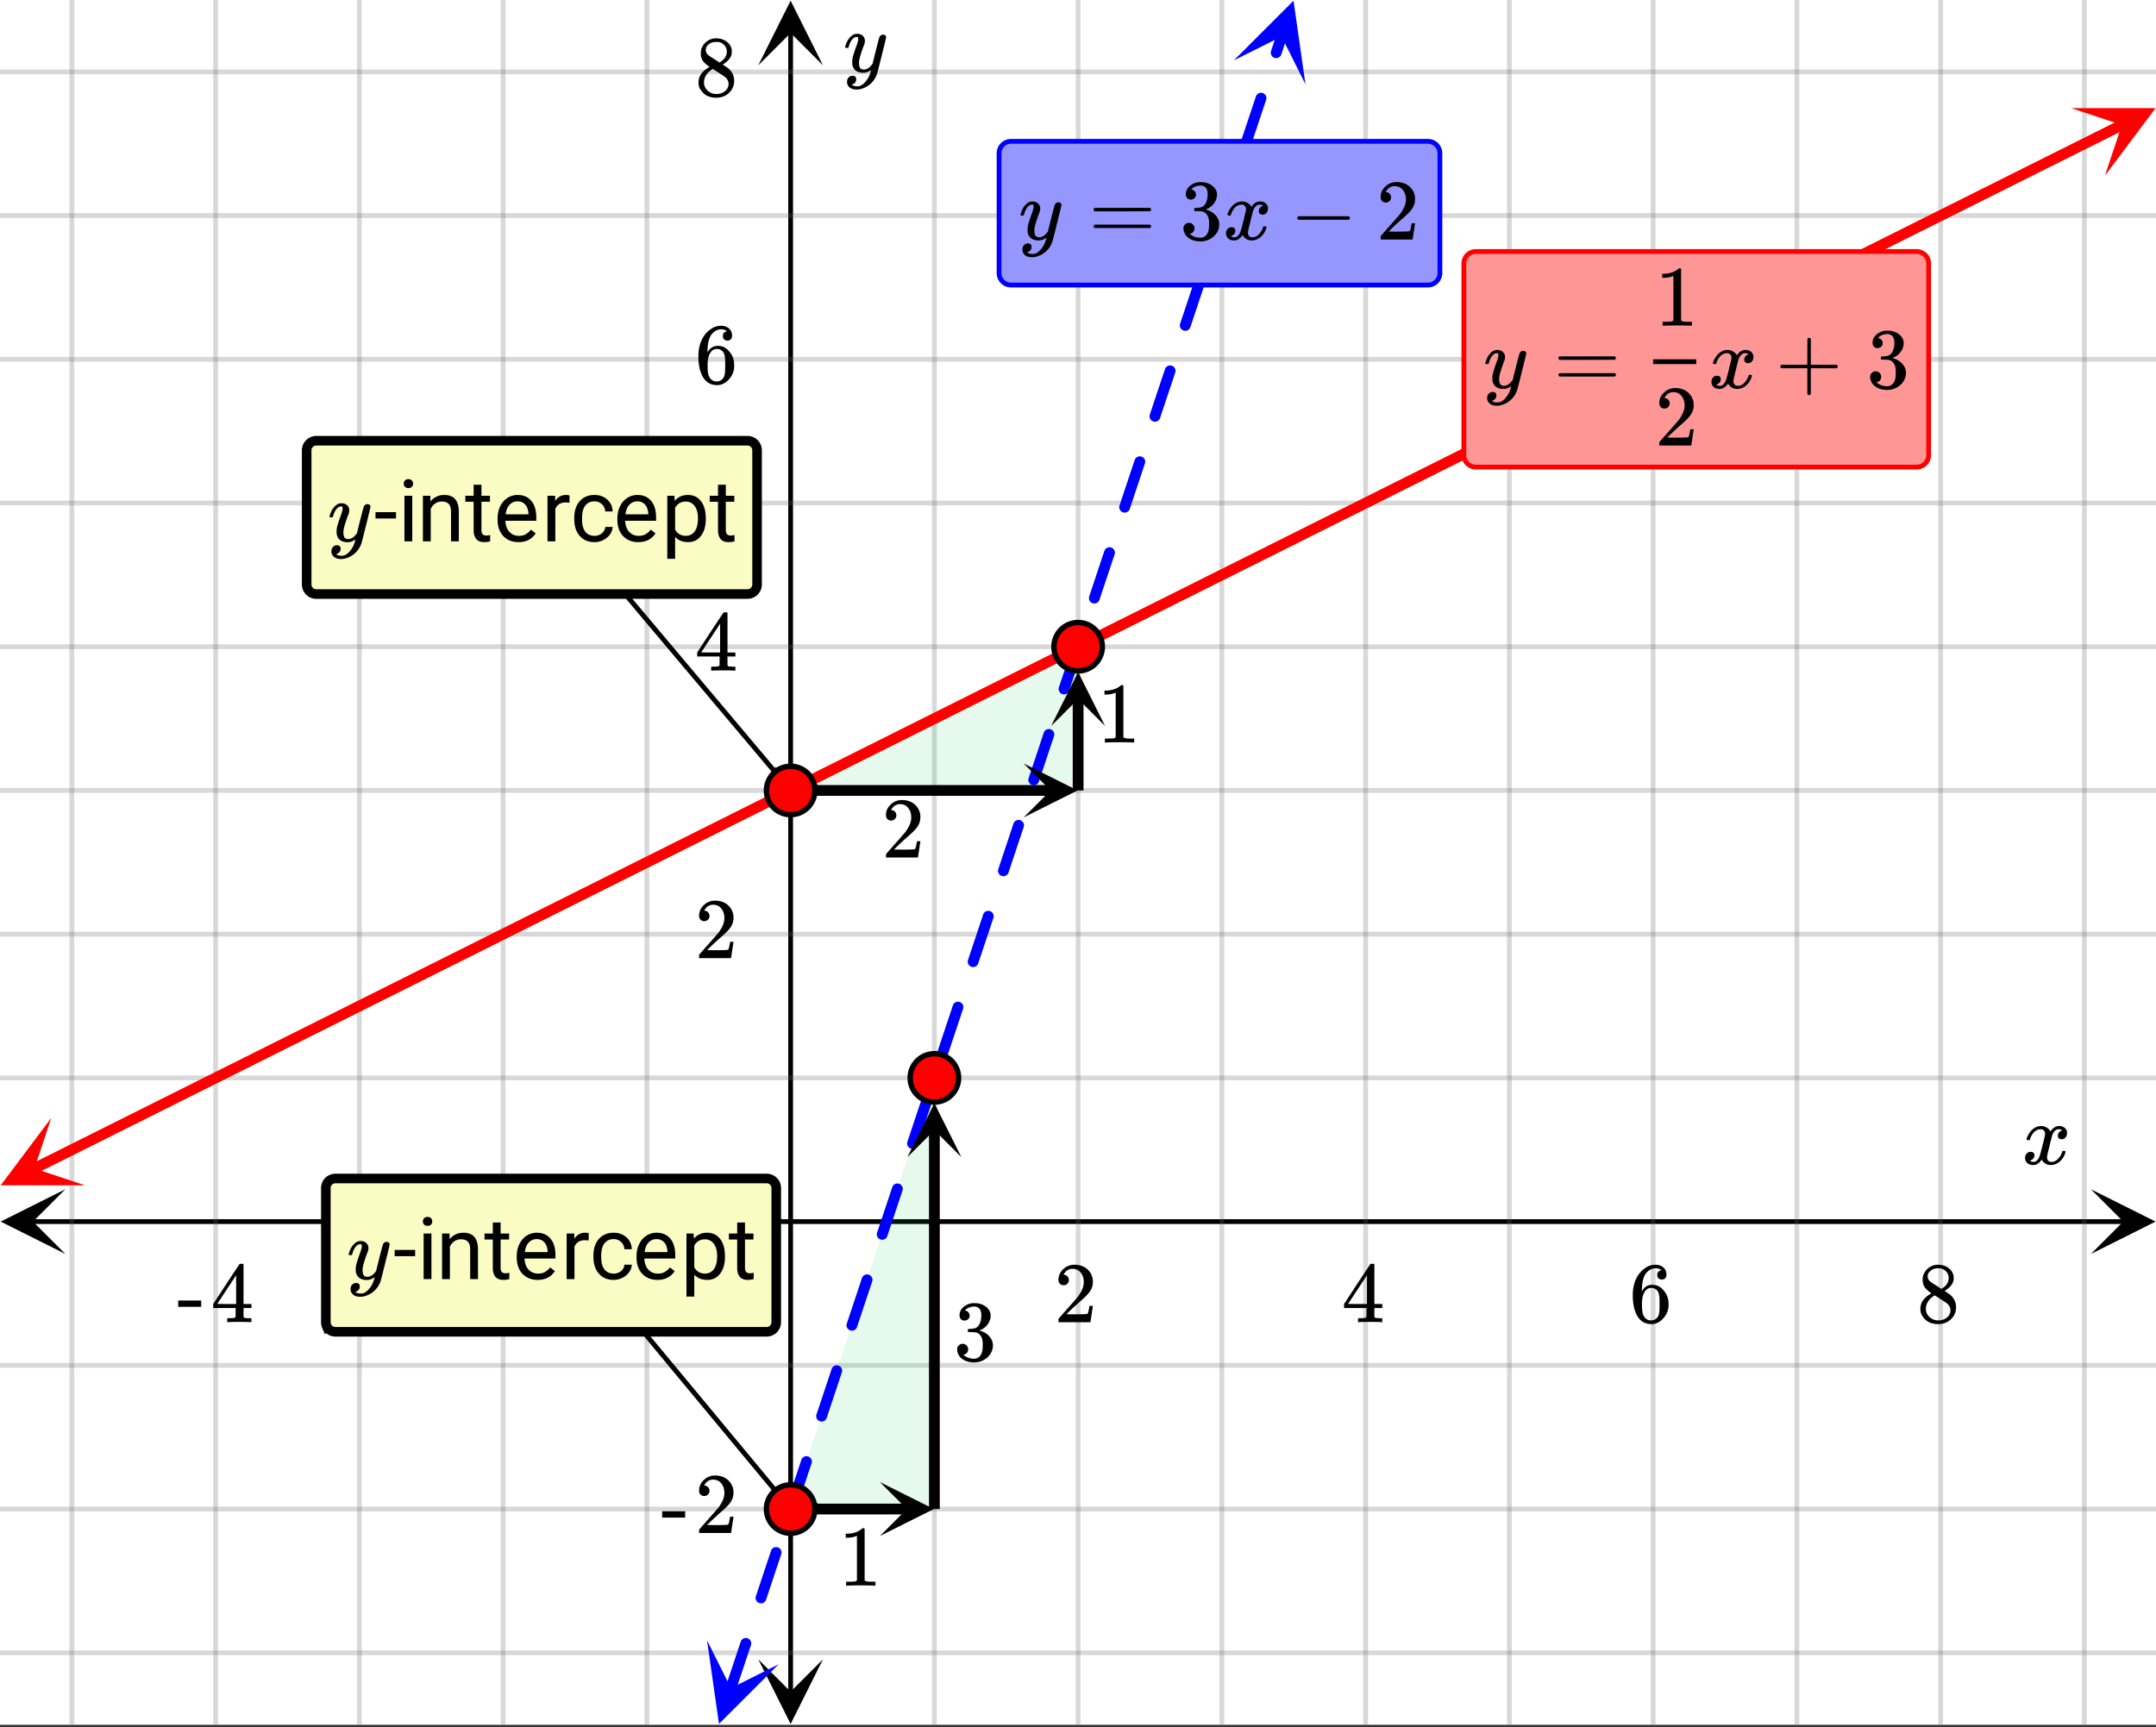 <svg xmlns="http://www.w3.org/2000/svg" xmlns:xlink="http://www.w3.org/1999/xlink" width="449.28" height="360" viewBox="0 0 336.96 270"><rect x="0" y="0" width="336.96" height="270" fill="#333333" stroke="none"/><defs><symbol overflow="visible" id="t"><path d="M.781-3.75C.727-3.8.703-3.848.703-3.89c.031-.25.172-.563.422-.938.414-.633.941-1.004 1.578-1.11.133-.007.235-.015.297-.015.313 0 .598.086.86.25.269.156.46.355.578.594.113-.157.187-.25.218-.282.332-.375.711-.562 1.14-.562.364 0 .661.105.891.312.227.211.344.465.344.766 0 .281-.078.516-.234.703a.776.776 0 0 1-.625.281.64.64 0 0 1-.422-.14.521.521 0 0 1-.156-.39c0-.415.222-.696.672-.845a.58.58 0 0 0-.141-.093.705.705 0 0 0-.39-.094.91.91 0 0 0-.266.031c-.336.149-.586.445-.75.89-.032.075-.164.579-.39 1.516-.231.93-.356 1.45-.376 1.563a1.827 1.827 0 0 0-.047.406c0 .211.063.383.188.516.125.125.289.187.5.187.383 0 .726-.16 1.031-.484.3-.32.508-.676.625-1.063.02-.082.04-.129.063-.14.03-.02.109-.031.234-.031.164 0 .25.039.25.109 0 .012-.012.058-.031.14-.149.563-.461 1.055-.938 1.47-.43.323-.875.484-1.344.484-.625 0-1.101-.282-1.421-.844-.262.406-.594.68-1 .812-.086.02-.2.032-.344.032-.524 0-.89-.188-1.11-.563a.953.953 0 0 1-.14-.531c0-.27.078-.5.234-.688a.798.798 0 0 1 .625-.28c.395 0 .594.187.594.562 0 .336-.164.574-.484.718a.359.359 0 0 1-.063.047l-.078.031c-.012.012-.024.016-.031.016h-.032c0 .031.063.074.188.125a.817.817 0 0 0 .36.078c.32 0 .597-.203.827-.61.102-.163.282-.75.532-1.75.05-.206.109-.437.171-.687.063-.257.11-.457.141-.593.031-.133.05-.211.063-.235a2.86 2.86 0 0 0 .078-.531.678.678 0 0 0-.188-.5.613.613 0 0 0-.484-.203c-.406 0-.762.156-1.063.469a2.562 2.562 0 0 0-.609 1.078c-.012.074-.031.12-.063.14a.752.752 0 0 1-.218.016zm0 0"/></symbol><symbol overflow="visible" id="z"><path d="M6.234-5.813c.125 0 .227.04.313.11.094.062.14.152.14.266 0 .117-.226 1.058-.671 2.828C5.578-.836 5.328.133 5.266.312a3.459 3.459 0 0 1-.688 1.22 3.641 3.641 0 0 1-1.11.874c-.491.239-.945.36-1.359.36-.687 0-1.152-.22-1.39-.657-.094-.125-.14-.304-.14-.53 0-.306.085-.544.265-.72.187-.168.379-.25.578-.25.394 0 .594.188.594.563 0 .332-.157.578-.47.734a.298.298 0 0 1-.062.032.295.295 0 0 0-.078.03c-.011.009-.023.016-.031.016L1.328 2c.031.05.129.11.297.172.133.05.273.078.422.078h.11c.155 0 .273-.012.359-.031.332-.094.648-.324.953-.688A3.69 3.69 0 0 0 4.188.25c.093-.3.14-.477.14-.531 0-.008-.012-.004-.031.015a.358.358 0 0 1-.078.047c-.336.239-.703.36-1.11.36-.46 0-.84-.106-1.14-.313-.293-.219-.48-.531-.563-.937a2.932 2.932 0 0 1-.015-.407c0-.218.007-.382.03-.5.063-.394.266-1.054.61-1.984.196-.531.297-.898.297-1.11a.838.838 0 0 0-.031-.265c-.024-.05-.074-.078-.156-.078h-.063c-.21 0-.406.094-.594.281-.293.293-.511.727-.656 1.297 0 .012-.008.027-.015.047a.188.188 0 0 1-.032.047l-.015.015c-.012.012-.028.016-.047.016h-.36C.305-3.8.281-3.836.281-3.86a.97.97 0 0 1 .047-.203c.188-.625.469-1.113.844-1.468.3-.282.617-.422.953-.422.383 0 .688.105.906.312.227.2.344.485.344.86-.023.168-.04.261-.047.281 0 .055-.07.246-.203.578-.367 1-.586 1.735-.656 2.203a1.857 1.857 0 0 0-.016.297c0 .344.05.61.156.797.114.18.313.266.594.266.207 0 .406-.051.594-.157a1.84 1.84 0 0 0 .422-.328c.093-.101.21-.242.36-.422a32.833 32.833 0 0 1 .25-1.063c.093-.35.175-.687.25-1 .343-1.35.534-2.062.577-2.124a.592.592 0 0 1 .578-.36zm0 0"/></symbol><symbol overflow="visible" id="u"><path d="M1.484-5.781c-.25 0-.449-.078-.593-.235a.872.872 0 0 1-.22-.609c0-.645.243-1.195.735-1.656a2.46 2.46 0 0 1 1.766-.703c.77 0 1.41.21 1.922.625.508.418.82.964.937 1.64.008.168.016.32.016.453 0 .524-.156 1.012-.469 1.47-.25.374-.758.89-1.516 1.546-.324.281-.777.695-1.359 1.234l-.781.766 1.016.016c1.414 0 2.164-.024 2.25-.079.039-.007.085-.101.14-.28.031-.095.094-.4.188-.923v-.03h.53v.03l-.374 2.47V0h-5v-.25c0-.188.008-.29.031-.313.008-.007.383-.437 1.125-1.28.977-1.095 1.61-1.813 1.89-2.157.602-.82.907-1.57.907-2.25 0-.594-.156-1.086-.469-1.484-.312-.407-.746-.61-1.297-.61-.523 0-.945.235-1.265.703-.024.032-.047.079-.078.141a.274.274 0 0 0-.047.078c0 .012.02.016.062.016a.68.68 0 0 1 .547.25.801.801 0 0 1 .219.562c0 .23-.078.422-.235.578a.76.76 0 0 1-.578.235zm0 0"/></symbol><symbol overflow="visible" id="v"><path d="M6.234 0c-.125-.031-.71-.047-1.75-.047-1.074 0-1.671.016-1.796.047h-.126v-.625h.422c.383-.008.618-.031.704-.063a.286.286 0 0 0 .171-.14c.008-.008.016-.25.016-.719v-.672h-3.5v-.625l2.031-3.11A431.58 431.58 0 0 1 4.5-9.108c.02-.008.113-.016.281-.016h.25l.078.078v6.203h1.235v.625H5.109V-.89a.25.25 0 0 0 .079.157c.07.062.328.101.765.109h.39V0zm-2.28-2.844v-4.5L1-2.859l1.469.015zm0 0"/></symbol><symbol overflow="visible" id="w"><path d="M5.031-8.11c-.199-.195-.48-.304-.843-.328-.625 0-1.153.274-1.579.813-.418.586-.625 1.492-.625 2.719L2-4.86l.11-.172c.363-.54.859-.813 1.484-.813.414 0 .781.09 1.094.266a2.6 2.6 0 0 1 .64.547c.219.242.395.492.531.75.196.449.297.933.297 1.453v.234c0 .211-.027.403-.078.578-.105.532-.383 1.032-.828 1.5-.387.407-.82.66-1.297.766a2.688 2.688 0 0 1-.547.047c-.168 0-.32-.016-.453-.047-.668-.125-1.2-.484-1.594-1.078C.83-1.66.563-2.79.563-4.218c0-.97.171-1.817.515-2.548.344-.726.82-1.296 1.438-1.703a2.62 2.62 0 0 1 1.562-.515c.531 0 .953.14 1.266.421.32.282.484.665.484 1.141 0 .23-.07.414-.203.547-.125.137-.297.203-.516.203-.218 0-.398-.062-.53-.187-.126-.125-.188-.301-.188-.532 0-.406.21-.644.64-.718zm-.593 3.235a1.18 1.18 0 0 0-.97-.484c-.335 0-.605.105-.812.312C2.22-4.597 2-3.883 2-2.907c0 .794.05 1.345.156 1.657.094.273.242.5.453.688.22.187.477.28.782.28.457 0 .804-.171 1.046-.515.133-.187.22-.41.25-.672.04-.258.063-.64.063-1.14v-.422c0-.508-.023-.895-.063-1.156a1.566 1.566 0 0 0-.25-.688zm0 0"/></symbol><symbol overflow="visible" id="x"><path d="M2.313-4.516c-.438-.289-.778-.593-1.016-.906-.242-.312-.36-.723-.36-1.234 0-.383.07-.707.22-.969.195-.406.488-.734.874-.984.383-.25.82-.375 1.313-.375.613 0 1.144.164 1.594.484.445.324.722.734.828 1.234.007.055.015.164.015.329 0 .199-.008.328-.015.39-.137.594-.547 1.11-1.235 1.547l-.156.11c.5.343.758.523.781.53.664.544 1 1.215 1 2.016 0 .73-.265 1.356-.797 1.875-.53.508-1.199.766-2 .766C2.254.297 1.441-.11.922-.922c-.23-.32-.344-.71-.344-1.172 0-.976.578-1.785 1.735-2.422zM5-6.922c0-.383-.125-.71-.375-.984a1.69 1.69 0 0 0-.922-.516h-.437c-.48 0-.883.164-1.204.485-.23.21-.343.453-.343.734 0 .387.164.695.5.922.039.043.328.23.86.562l.78.516c.008-.008.067-.047.172-.11a2.95 2.95 0 0 0 .25-.187C4.758-5.883 5-6.36 5-6.922zM1.437-2.109c0 .523.192.96.579 1.312a2.01 2.01 0 0 0 1.359.516c.363 0 .695-.07 1-.219.3-.156.531-.36.688-.61.144-.226.218-.472.218-.734 0-.383-.156-.726-.468-1.031-.075-.07-.45-.328-1.125-.766l-.407-.265C3.133-4 3.02-4.07 2.937-4.125l-.109-.063-.156.079c-.563.367-.938.812-1.125 1.343-.074.243-.11.461-.11.657zm0 0"/></symbol><symbol overflow="visible" id="y"><path d="M.14-2.406v-.985h3.594v.985zm0 0"/></symbol><symbol overflow="visible" id="A"><path d="M5.61 0c-.157-.031-.872-.047-2.141-.047C2.207-.047 1.5-.03 1.344 0h-.157v-.625h.344c.52 0 .86-.008 1.016-.031.07-.008.18-.067.328-.172v-6.969c-.023 0-.059.016-.11.047a4.134 4.134 0 0 1-1.39.25h-.25v-.625h.25c.758-.02 1.39-.188 1.89-.5a2.46 2.46 0 0 0 .422-.313c.008-.03.063-.046.157-.046a.36.36 0 0 1 .234.078v8.078c.133.137.43.203.89.203h.798V0zm0 0"/></symbol><symbol overflow="visible" id="B"><path d="M1.719-6.25c-.25 0-.446-.07-.578-.219a.863.863 0 0 1-.204-.593c0-.508.196-.938.594-1.282a2.566 2.566 0 0 1 1.407-.625h.203c.312 0 .507.008.593.016.301.043.602.137.907.281.593.305.968.727 1.125 1.266.02.093.03.218.03.375 0 .523-.167.996-.5 1.422-.323.418-.73.714-1.218.89-.055.024-.055.04 0 .047.008 0 .05.012.125.031.55.157 1.016.446 1.39.86.376.418.563.89.563 1.422 0 .367-.086.718-.25 1.062-.218.461-.574.84-1.062 1.14-.492.302-1.04.454-1.64.454-.595 0-1.122-.125-1.579-.375-.46-.25-.766-.586-.922-1.016a1.45 1.45 0 0 1-.14-.656c0-.25.082-.453.25-.61a.831.831 0 0 1 .609-.25c.25 0 .453.087.61.25.163.169.25.372.25.61 0 .21-.063.39-.188.547a.768.768 0 0 1-.469.281l-.094.031c.489.407 1.047.61 1.672.61.5 0 .875-.239 1.125-.719.156-.29.234-.742.234-1.36v-.265c0-.852-.292-1.426-.875-1.719-.124-.05-.398-.082-.812-.093l-.563-.016-.046-.031c-.024-.02-.032-.086-.032-.204 0-.113.008-.18.032-.203.03-.03.054-.046.078-.046.25 0 .508-.02.781-.063.395-.05.695-.27.906-.656.207-.395.313-.867.313-1.422 0-.582-.157-.973-.469-1.172a1.131 1.131 0 0 0-.64-.188c-.45 0-.844.122-1.188.36l-.125.094a.671.671 0 0 0-.094.109l-.047.047a.88.88 0 0 0 .094.031c.176.024.328.11.453.266.125.148.188.32.188.515a.715.715 0 0 1-.235.547.76.76 0 0 1-.562.219zm0 0"/></symbol><symbol overflow="visible" id="K"><path d="M.75-4.672c0-.125.063-.219.188-.281H9.53c.133.062.203.156.203.281 0 .094-.062.18-.187.25l-4.281.016H.969C.82-4.457.75-4.546.75-4.672zm0 2.61c0-.133.07-.223.219-.266h8.578a.249.249 0 0 0 .062.047l.063.047c.02.011.035.039.047.078.008.031.015.062.015.094 0 .117-.07.203-.203.265H.937C.813-1.859.75-1.945.75-2.063zm0 0"/></symbol><symbol overflow="visible" id="L"><path d="M1.328-3.094c-.137-.07-.203-.164-.203-.281 0-.113.066-.203.203-.266h7.828c.133.075.203.168.203.282 0 .105-.07.195-.203.265zm0 0"/></symbol><symbol overflow="visible" id="M"><path d="M.938-3.094C.813-3.164.75-3.258.75-3.375c0-.113.063-.203.188-.266h4.03v-2.015l.016-2.032c.094-.113.18-.171.266-.171.113 0 .203.07.266.203v4.015H9.53c.133.075.203.168.203.282 0 .105-.07.195-.203.265H5.516V.922c-.063.125-.157.187-.282.187-.117 0-.203-.062-.265-.187v-4.016zm0 0"/></symbol><symbol overflow="visible" id="C"><path d="M3.453-3.578H.25v-.985h3.203zm0 0"/></symbol><symbol overflow="visible" id="D"><path d="M2.25 0H1.031v-7.125H2.25zM.922-9.016c0-.195.062-.363.187-.5.125-.132.301-.203.532-.203.238 0 .421.07.546.203a.716.716 0 0 1 .188.5c0 .2-.063.368-.188.5-.124.125-.308.188-.546.188-.23 0-.407-.063-.532-.188a.703.703 0 0 1-.187-.5zm0 0"/></symbol><symbol overflow="visible" id="E"><path d="M2.078-7.125l.031.89C2.66-6.91 3.375-7.25 4.25-7.25c1.5 0 2.258.852 2.281 2.547V0H5.313v-4.719c-.012-.508-.133-.883-.36-1.125-.23-.25-.59-.375-1.078-.375a1.8 1.8 0 0 0-1.047.313c-.293.21-.523.484-.687.828V0H.92v-7.125zm0 0"/></symbol><symbol overflow="visible" id="F"><path d="M2.578-8.844v1.719h1.328v.938H2.578v4.421c0 .282.055.496.172.641.125.148.328.219.61.219.132 0 .328-.024.578-.078V0A3.824 3.824 0 0 1 3 .125c-.543 0-.953-.16-1.234-.484-.274-.332-.407-.801-.407-1.407v-4.421H.063v-.938h1.296v-1.719zm0 0"/></symbol><symbol overflow="visible" id="G"><path d="M3.875.125c-.969 0-1.758-.313-2.36-.938C.91-1.445.61-2.296.61-3.358v-.235c0-.695.133-1.32.407-1.875.27-.562.644-1 1.125-1.312a2.9 2.9 0 0 1 1.593-.469c.914 0 1.63.309 2.141.922.52.605.781 1.476.781 2.61v.5H1.828c.02.71.223 1.28.61 1.718.394.43.894.64 1.5.64.437 0 .8-.085 1.093-.265.301-.176.567-.41.797-.703l.734.578C5.97-.332 5.07.125 3.876.125zm-.14-6.375c-.5 0-.919.18-1.25.531-.337.356-.54.856-.61 1.5h3.563v-.093c-.032-.614-.2-1.086-.5-1.422-.305-.344-.704-.516-1.204-.516zm0 0"/></symbol><symbol overflow="visible" id="H"><path d="M4.36-6.031a3.454 3.454 0 0 0-.594-.047c-.805 0-1.344.34-1.625 1.016V0H.92v-7.125H2.11l.016.828c.395-.633.96-.953 1.703-.953.238 0 .414.031.531.094zm0 0"/></symbol><symbol overflow="visible" id="I"><path d="M3.781-.86c.438 0 .817-.128 1.14-.39.321-.27.5-.602.532-1H6.61a2.279 2.279 0 0 1-.421 1.172 2.78 2.78 0 0 1-1.047.875c-.43.219-.883.328-1.36.328-.969 0-1.742-.32-2.312-.969C.895-1.488.609-2.375.609-3.5v-.203c0-.688.125-1.3.375-1.844.258-.539.625-.957 1.094-1.25.477-.3 1.04-.453 1.688-.453.8 0 1.468.242 2 .719.53.468.812 1.09.843 1.86H5.453c-.031-.458-.203-.833-.516-1.126-.312-.3-.703-.453-1.171-.453-.618 0-1.094.227-1.438.672-.336.437-.5 1.078-.5 1.922v.234c0 .824.164 1.461.5 1.906.344.438.828.657 1.453.657zm0 0"/></symbol><symbol overflow="visible" id="J"><path d="M6.938-3.484c0 1.086-.25 1.96-.75 2.625-.493.656-1.157.984-2 .984-.868 0-1.547-.27-2.047-.813v3.422H.92v-9.859h1.11l.063.797c.5-.613 1.187-.922 2.062-.922.852 0 1.532.324 2.032.969.5.648.75 1.543.75 2.687zm-1.22-.141c0-.8-.171-1.43-.515-1.89-.344-.47-.812-.704-1.406-.704-.742 0-1.293.328-1.656.985v3.39c.363.657.921.985 1.671.985.583 0 1.047-.227 1.391-.688.344-.469.516-1.16.516-2.078zm0 0"/></symbol><clipPath id="a"><path d="M0 0h336.96v269.602H0zm0 0"/></clipPath><clipPath id="b"><path d="M.102 185.91H11V197H.102zm0 0"/></clipPath><clipPath id="c"><path d="M326.79 185.91h10.17V197h-10.17zm0 0"/></clipPath><clipPath id="d"><path d="M10 0h317v269.602H10zm0 0"/></clipPath><clipPath id="e"><path d="M118.512 259H129v10.5h-10.488zm0 0"/></clipPath><clipPath id="f"><path d="M118.512 0H129v10.21h-10.488zm0 0"/></clipPath><clipPath id="g"><path d="M0 10h336.96v249H0zm0 0"/></clipPath><clipPath id="h"><path d="M110 256h12v13.602h-12zm0 0"/></clipPath><clipPath id="i"><path d="M106.777 267.625l8.391-25.18 25.176 8.395-8.39 25.176zm0 0"/></clipPath><clipPath id="j"><path d="M192 0h13v14h-13zm0 0"/></clipPath><clipPath id="k"><path d="M192.84 9.438l8.39-25.176 25.176 8.39-8.39 25.176zm0 0"/></clipPath><clipPath id="l"><path d="M0 174h14v12H0zm0 0"/></clipPath><clipPath id="m"><path d="M-2.531 180.023l23.734-11.87 11.871 23.738-23.738 11.867zm0 0"/></clipPath><clipPath id="n"><path d="M323 16h13.96v12H323zm0 0"/></clipPath><clipPath id="o"><path d="M323.707 16.902l23.738-11.867 11.868 23.735-23.739 11.87zm0 0"/></clipPath><clipPath id="p"><path d="M137.523 231.688H146V241h-8.477zm0 0"/></clipPath><clipPath id="q"><path d="M141.82 172H151v8.883h-9.18zm0 0"/></clipPath><clipPath id="r"><path d="M159.992 119.355H169V128h-9.008zm0 0"/></clipPath><clipPath id="s"><path d="M164.29 105H173v8.484h-8.71zm0 0"/></clipPath></defs><g clip-path="url(#a)" fill="#fff"><path d="M0 0h337v269.602H0zm0 0"/><path d="M0 0h337v269.602H0zm0 0"/></g><path d="M5.055 190.965h326.89" fill="none" stroke="#000" stroke-width=".749"/><g clip-path="url(#b)"><path d="M10.21 185.91L.103 190.965l10.109 5.058-5.055-5.058zm0 0"/></g><g clip-path="url(#c)"><path d="M326.79 185.91l10.108 5.055-10.109 5.058 5.055-5.058zm0 0"/></g><g clip-path="url(#d)"><path d="M146.035 0v269.602M168.5 0v269.602M190.965 0v269.602M213.434 0v269.602M235.898 0v269.602M258.368 0v269.602M280.831 0v269.602M303.301 0v269.602M325.766 0v269.602M101.102 0v269.602M78.632 0v269.602M56.169 0v269.602M33.699 0v269.602M11.234 0v269.602" fill="none" stroke-linecap="round" stroke-linejoin="round" stroke="#666" stroke-opacity=".251" stroke-width=".749"/></g><path d="M123.566 264.547V5.055" fill="none" stroke="#000" stroke-width=".749"/><g clip-path="url(#e)"><path d="M118.512 259.39l5.054 10.11 5.055-10.11-5.055 5.055zm0 0"/></g><g clip-path="url(#f)"><path d="M118.512 10.21L123.566.103l5.055 10.109-5.055-5.055zm0 0"/></g><g clip-path="url(#g)"><path d="M0 168.5h337M0 146.035h337M0 123.566h337M0 101.102h337M0 78.632h337M0 56.169h337M0 33.699h337M0 11.234h337M0 213.434h337M0 235.898h337M0 258.368h337" fill="none" stroke-linecap="round" stroke-linejoin="round" stroke="#666" stroke-opacity=".251" stroke-width=".749"/></g><path d="M123.566 235.898h22.47V168.5zm0 0M123.566 123.566H168.5v-22.464zm0 0" fill="#00cc52" fill-opacity=".102"/><path d="M113.398 263.738l2.313-6.937.055-.168a.804.804 0 0 1 .425-.485.798.798 0 0 1 .641-.046.817.817 0 0 1 .488.421.822.822 0 0 1 .047.645l-.058.168-2.313 6.937a.798.798 0 0 1-.422.485.798.798 0 0 1-.64.047.806.806 0 0 1-.489-.422.807.807 0 0 1-.047-.645zm4.739-14.207l.465-1.402 1.734-5.203.168-.5a.817.817 0 0 1 .422-.488.822.822 0 0 1 .644-.047.804.804 0 0 1 .485.425.798.798 0 0 1 .047.641l-1.903 5.707-.465 1.399a.828.828 0 0 1-.421.488.823.823 0 0 1-.645.043.815.815 0 0 1-.488-.422.813.813 0 0 1-.043-.64zm4.734-14.21l1.512-4.536.578-1.73.277-.84a.804.804 0 0 1 .426-.485.798.798 0 0 1 .64-.046.817.817 0 0 1 .489.421.822.822 0 0 1 .047.645l-.281.836-1.735 5.203-.355 1.063a.793.793 0 0 1-.422.488.798.798 0 0 1-.64.047.817.817 0 0 1-.489-.422.807.807 0 0 1-.047-.645zm4.738-14.212l2.368-7.101a.817.817 0 0 1 .421-.488.806.806 0 0 1 .645-.047.81.81 0 0 1 .484.422c.106.21.121.425.047.644l-2.125 6.375-.242.73a.828.828 0 0 1-.422.489.823.823 0 0 1-.644.043.828.828 0 0 1-.489-.422.821.821 0 0 1-.043-.645zm4.735-14.207l.133-.394 1.734-5.203.5-1.508a.821.821 0 0 1 .426-.488.813.813 0 0 1 .64-.043.817.817 0 0 1 .489.422.806.806 0 0 1 .047.644l-.504 1.504-1.735 5.203-.133.395a.793.793 0 0 1-.421.488.798.798 0 0 1-.641.047.817.817 0 0 1-.488-.422.808.808 0 0 1-.047-.645zm4.738-14.21l2.367-7.102a.817.817 0 0 1 .422-.488.806.806 0 0 1 .645-.047.828.828 0 0 1 .488.422c.101.21.117.425.043.644l-2.348 7.043-.02.063a.81.81 0 0 1-.421.484.806.806 0 0 1-.645.047.828.828 0 0 1-.488-.422.821.821 0 0 1-.043-.645zm4.734-14.208l.489-1.46 1.734-5.204.149-.441a.803.803 0 0 1 .421-.488.813.813 0 0 1 .641-.043c.223.07.383.214.488.422a.798.798 0 0 1 .047.64l-1.883 5.649-.488 1.457a.793.793 0 0 1-.422.488.814.814 0 0 1-.64.047.81.81 0 0 1-.489-.426.798.798 0 0 1-.047-.64zm4.739-14.21l2.367-7.102a.806.806 0 0 1 .422-.488.806.806 0 0 1 .644-.047.828.828 0 0 1 .489.422c.101.21.117.421.043.644l-.258.777-2.11 6.329a.81.81 0 0 1-.422.484.806.806 0 0 1-.644.047.828.828 0 0 1-.488-.422.821.821 0 0 1-.043-.645zm4.734-14.208l.266-.793 1.734-5.203.371-1.11a.793.793 0 0 1 .422-.487.813.813 0 0 1 .64-.043c.223.07.383.21.489.422a.798.798 0 0 1 .047.64l-2.106 6.317-.265.789a.793.793 0 0 1-.422.488.83.83 0 0 1-.64.047.81.81 0 0 1-.49-.426.798.798 0 0 1-.046-.64zm4.738-14.21l.153-.454 1.734-5.203.48-1.449a.81.81 0 0 1 .422-.484.806.806 0 0 1 .645-.047.828.828 0 0 1 .488.422.821.821 0 0 1 .043.644l-.48 1.445-1.887 5.66a.81.81 0 0 1-.422.485.806.806 0 0 1-.644.047.828.828 0 0 1-.489-.422.821.821 0 0 1-.043-.645zm4.735-14.208l.043-.12 2.328-6.985a.793.793 0 0 1 .422-.488.83.83 0 0 1 .64-.047.81.81 0 0 1 .489.426.798.798 0 0 1 .046.64l-2.328 6.985-.039.12a.81.81 0 0 1-.425.489.813.813 0 0 1-.641.043.793.793 0 0 1-.488-.422.798.798 0 0 1-.047-.64zm4.738-14.21l.508-1.52 1.734-5.203.125-.383a.81.81 0 0 1 .422-.484.806.806 0 0 1 .645-.047.828.828 0 0 1 .488.422.821.821 0 0 1 .043.644l-.125.38-2.242 6.726a.81.81 0 0 1-.422.484.806.806 0 0 1-.645.047.81.81 0 0 1-.484-.422.806.806 0 0 1-.047-.644zm4.734-14.208l.395-1.187 1.734-5.203.242-.715a.793.793 0 0 1 .422-.488.814.814 0 0 1 .641-.047.81.81 0 0 1 .488.426.798.798 0 0 1 .047.64l-.238.719-1.156 3.469-.579 1.73-.394 1.188a.821.821 0 0 1-.426.488.813.813 0 0 1-.64.043.793.793 0 0 1-.489-.422.798.798 0 0 1-.047-.64zm4.739-14.21l.28-.852 1.735-5.203.352-1.05a.81.81 0 0 1 .422-.485.807.807 0 0 1 .644-.047.828.828 0 0 1 .489.422.821.821 0 0 1 .042.644l-.347 1.051-1.735 5.203-.285.848a.806.806 0 0 1-.422.488.806.806 0 0 1-.644.047.81.81 0 0 1-.484-.422.807.807 0 0 1-.047-.644zm4.734-14.207l.172-.52 1.734-5.203.465-1.383a.793.793 0 0 1 .422-.488.798.798 0 0 1 .64-.047.817.817 0 0 1 .489.422c.105.21.121.426.047.644l-.461 1.387-1.906 5.719a.821.821 0 0 1-.426.488.813.813 0 0 1-.64.043.817.817 0 0 1-.49-.422.814.814 0 0 1-.046-.64zm4.738-14.211l.059-.18 2.309-6.926a.828.828 0 0 1 .421-.488.823.823 0 0 1 .645-.043.828.828 0 0 1 .488.422.821.821 0 0 1 .043.644l-.57 1.719-1.735 5.203-.062.18a.817.817 0 0 1-.422.488.806.806 0 0 1-.644.047.81.81 0 0 1-.485-.422.808.808 0 0 1-.047-.644zm4.735-14.211l.527-1.578 1.734-5.204.11-.32a.805.805 0 0 1 .422-.488.798.798 0 0 1 .64-.047.806.806 0 0 1 .489.422c.105.21.12.426.046.644l-.109.32-1.734 5.204-.524 1.582a.821.821 0 0 1-.426.488.813.813 0 0 1-.64.043.817.817 0 0 1-.488-.422.822.822 0 0 1-.047-.644zm4.738-14.207l.414-1.247 1.953-5.859a.828.828 0 0 1 .422-.488.823.823 0 0 1 .645-.043.828.828 0 0 1 .488.422.821.821 0 0 1 .043.644l-.219.653-1.734 5.203-.414 1.246a.817.817 0 0 1-.422.488.806.806 0 0 1-.645.047.81.81 0 0 1-.484-.422.808.808 0 0 1-.047-.644zm4.734-14.211l.305-.91.578-1.735a.828.828 0 0 1 .422-.488.823.823 0 0 1 .645-.043.828.828 0 0 1 .488.422.813.813 0 0 1 .043.64l-.578 1.735-.301.914a.804.804 0 0 1-.426.484.798.798 0 0 1-.64.047.817.817 0 0 1-.489-.422.822.822 0 0 1-.047-.644zm0 0" fill="#00f"/><g clip-path="url(#h)"><g clip-path="url(#i)"><path d="M110.504 256.434l1.867 13.054 9.324-9.324-7.46 3.73zm0 0" fill="#00f"/></g></g><g clip-path="url(#j)"><g clip-path="url(#k)"><path d="M192.84 9.438l9.324-9.325 1.863 13.055-3.73-7.461zm0 0" fill="#00f"/></g></g><path d="M5.273 182.711l4.383-2.188 2.192-1.097 2.191-1.094 2.191-1.098 2.192-1.093 2.191-1.098 2.188-1.094 2.191-1.097 4.383-2.188 2.191-1.098 2.192-1.093 2.191-1.098 2.192-1.094 2.187-1.097 2.192-1.094 2.19-1.098 4.384-2.187 2.191-1.098 2.192-1.094 2.191-1.097 2.191-1.094 2.188-1.098 4.383-2.187 2.191-1.098 2.192-1.094 2.19-1.097 2.192-1.094 2.192-1.098 2.187-1.093 2.192-1.098 4.382-2.188 2.192-1.097 2.191-1.094 2.192-1.098 2.191-1.093 2.188-1.098 2.191-1.094 2.191-1.098 4.383-2.187 2.192-1.098 2.191-1.093 2.191-1.098 2.192-1.094 2.187-1.097 4.383-2.188 2.192-1.098 2.191-1.093 2.191-1.098 2.192-1.094 2.191-1.097 2.188-1.094 2.191-1.098 4.383-2.187 2.191-1.098 2.192-1.094 2.191-1.097 2.192-1.094 2.19-1.098 2.188-1.094 2.192-1.097 4.383-2.188 2.191-1.097 2.191-1.094 2.192-1.098 2.191-1.094 2.188-1.097 2.191-1.094 2.192-1.098 4.382-2.187 2.192-1.098 2.191-1.094 2.192-1.097 2.187-1.094 2.192-1.098 4.382-2.187 2.192-1.098 2.191-1.093 2.192-1.098 2.191-1.094 2.191-1.098 2.188-1.093 2.191-1.098 4.383-2.187 2.192-1.098 2.19-1.094 2.192-1.098 2.192-1.093 2.187-1.098 2.192-1.094 2.191-1.097 4.383-2.188 2.191-1.097 2.192-1.094 2.191-1.098 2.191-1.094 2.188-1.097 4.383-2.188 2.191-1.097 2.192-1.094 2.191-1.098 2.191-1.094 2.192-1.097 2.187-1.094 2.192-1.098 4.383-2.187 2.191-1.098 2.191-1.094 2.192-1.097 2.191-1.094 2.188-1.098 2.191-1.093 2.191-1.098 4.383-2.188 2.192-1.097 2.191-1.094 2.192-1.098 2.19-1.093 2.188-1.098 4.383-2.188 2.192-1.097 2.191-1.094 2.191-1.098 2.192-1.093 2.191-1.098 2.188-1.094 2.191-1.097 4.383-2.188 2.191-1.098 2.192-1.093 2.191-1.098 2.192-1.094" fill="none" stroke-width="1.685" stroke-linecap="round" stroke-linejoin="round" stroke="red"/><g clip-path="url(#l)"><g clip-path="url(#m)"><path d="M8.02 174.746l-7.915 10.55h13.188l-7.914-2.636zm0 0" fill="red"/></g></g><g clip-path="url(#n)"><g clip-path="url(#o)"><path d="M323.707 16.902h13.188l-7.915 10.551 2.641-7.914zm0 0" fill="red"/></g></g><path d="M123.566 235.898h18.254" fill="none" stroke-width="1.685" stroke="#000"/><g clip-path="url(#p)"><path d="M137.523 231.688l8.426 4.21-8.426 4.215 4.215-4.215zm0 0"/></g><path d="M146.035 235.898V176.59" fill="none" stroke-width="1.685" stroke="#000"/><g clip-path="url(#q)"><path d="M141.82 180.883l4.215-8.422 4.211 8.422-4.21-4.211zm0 0"/></g><path d="M123.566 123.566h40.723" fill="none" stroke-width="1.685" stroke="#000"/><g clip-path="url(#r)"><path d="M159.992 119.355l8.422 4.211-8.422 4.211 4.211-4.21zm0 0"/></g><path d="M168.5 123.566v-14.378" fill="none" stroke-width="1.685" stroke="#000"/><g clip-path="url(#s)"><path d="M164.29 113.484l4.21-8.425 4.21 8.425-4.21-4.21zm0 0"/></g><path d="M123.566 235.898l-32.949-39.69M123.566 123.566L87.621 80.88" fill="none" stroke-width=".758" stroke="#000"/><path d="M127.348 235.898a3.76 3.76 0 0 1-1.106 2.676 3.777 3.777 0 0 1-6.168-1.227 3.692 3.692 0 0 1-.289-1.449c0-.5.094-.98.29-1.445a3.768 3.768 0 0 1 3.491-2.336 3.777 3.777 0 0 1 2.676 1.11 3.754 3.754 0 0 1 1.105 2.672zm0 0M149.816 168.5c0 .5-.097.984-.289 1.445a3.768 3.768 0 0 1-2.047 2.047c-.464.196-.945.29-1.445.29-.504 0-.984-.094-1.449-.29a3.768 3.768 0 0 1-2.336-3.492 3.777 3.777 0 0 1 2.336-3.492c.465-.195.945-.29 1.45-.29.5 0 .98.095 1.444.29a3.768 3.768 0 0 1 2.336 3.492zm0 0M127.348 123.566c0 .5-.094.985-.285 1.45-.196.46-.47.87-.82 1.226a3.885 3.885 0 0 1-1.227.82c-.465.192-.95.286-1.45.286s-.984-.094-1.445-.285a3.859 3.859 0 0 1-1.23-.82 3.81 3.81 0 0 1-1.106-2.677c0-.5.094-.984.29-1.445.19-.465.464-.875.816-1.23a3.785 3.785 0 0 1 1.23-.817c.461-.195.945-.289 1.445-.289a3.81 3.81 0 0 1 2.676 1.105c.352.356.625.766.82 1.231.192.461.286.945.286 1.445zm0 0M172.281 101.102c0 .5-.093.98-.289 1.445a3.768 3.768 0 0 1-3.492 2.336 3.777 3.777 0 0 1-3.492-2.336 3.687 3.687 0 0 1-.29-1.445c0-.504.095-.985.29-1.45a3.768 3.768 0 0 1 3.492-2.336c.5 0 .984.098 1.445.29a3.768 3.768 0 0 1 2.047 2.047c.196.464.29.945.29 1.449zm0 0" fill="red" stroke-width=".843" stroke="#000"/><use xlink:href="#t" x="316.031" y="181.98"/><use xlink:href="#u" x="164.756" y="206.693"/><use xlink:href="#v" x="209.689" y="206.693"/><use xlink:href="#w" x="254.622" y="206.693"/><use xlink:href="#x" x="299.556" y="206.693"/><use xlink:href="#y" x="72.642" y="206.693"/><use xlink:href="#u" x="77.884" y="206.693"/><use xlink:href="#y" x="27.709" y="206.693"/><use xlink:href="#v" x="32.951" y="206.693"/><use xlink:href="#z" x="131.804" y="11.233"/><use xlink:href="#u" x="108.589" y="149.778"/><use xlink:href="#v" x="108.589" y="104.844"/><use xlink:href="#w" x="108.589" y="59.911"/><use xlink:href="#x" x="108.589" y="14.978"/><use xlink:href="#y" x="103.347" y="239.644"/><use xlink:href="#u" x="108.589" y="239.644"/><use xlink:href="#A" x="131.056" y="247.882"/><use xlink:href="#B" x="149.029" y="212.684"/><use xlink:href="#u" x="137.796" y="134.051"/><use xlink:href="#A" x="171.496" y="116.078"/><path d="M50.848 206.691v-20.968c0-.207.039-.407.12-.602.079-.191.192-.363.34-.508.149-.148.32-.261.512-.343.192-.079.395-.118.602-.118h67.398c.211 0 .41.04.606.118.191.082.363.195.508.343.148.145.261.317.343.508.078.195.118.395.118.602v20.968c0 .211-.04.41-.118.606a1.558 1.558 0 0 1-.343.508 1.558 1.558 0 0 1-.508.343 1.606 1.606 0 0 1-.606.118H52.422c-.207 0-.41-.04-.602-.118a1.617 1.617 0 0 1-.511-.343 1.489 1.489 0 0 1-.34-.508 1.538 1.538 0 0 1-.121-.606zm0 0" fill="#fafcc4"/><path d="M50.926 206.691v-20.968c0-.196.035-.387.113-.57.074-.184.184-.348.324-.489.14-.14.301-.246.485-.324a1.52 1.52 0 0 1 .574-.113h67.398a1.52 1.52 0 0 1 1.063.437 1.515 1.515 0 0 1 .437 1.059v20.968a1.52 1.52 0 0 1-.437 1.063 1.52 1.52 0 0 1-1.063.438H52.422a1.507 1.507 0 0 1-1.059-.438c-.14-.14-.25-.305-.324-.488a1.448 1.448 0 0 1-.113-.575zm0 0" fill="none" stroke-width="1.498" stroke="#000"/><use xlink:href="#z" x="54.213" y="199.953"/><use xlink:href="#C" x="61.432" y="199.953"/><use xlink:href="#D" x="65.177" y="199.953"/><use xlink:href="#E" x="68.172" y="199.953"/><use xlink:href="#F" x="75.661" y="199.953"/><use xlink:href="#G" x="80.155" y="199.953"/><use xlink:href="#H" x="87.643" y="199.953"/><use xlink:href="#I" x="92.137" y="199.953"/><use xlink:href="#G" x="98.877" y="199.953"/><use xlink:href="#J" x="106.366" y="199.953"/><use xlink:href="#F" x="113.855" y="199.953"/><path d="M47.852 91.363V70.395a1.59 1.59 0 0 1 .46-1.114 1.605 1.605 0 0 1 1.114-.46h67.402a1.606 1.606 0 0 1 1.113.46 1.59 1.59 0 0 1 .46 1.113l.001 20.97c0 .21-.043.41-.12.6a1.627 1.627 0 0 1-.34.513c-.149.148-.32.261-.512.343a1.601 1.601 0 0 1-.602.118H49.426c-.207 0-.41-.04-.602-.118a1.563 1.563 0 0 1-.852-.855 1.575 1.575 0 0 1-.12-.602zm0 0" fill="#fafcc4"/><path d="M47.93 91.363V70.395a1.5 1.5 0 0 1 .922-1.383 1.52 1.52 0 0 1 .574-.114h67.402a1.515 1.515 0 0 1 1.059.438 1.5 1.5 0 0 1 .437 1.059v20.968c0 .2-.039.39-.113.575a1.507 1.507 0 0 1-1.383.925H49.426c-.2 0-.39-.039-.574-.113a1.563 1.563 0 0 1-.485-.328c-.14-.14-.25-.3-.324-.484a1.52 1.52 0 0 1-.113-.575zm0 0" fill="none" stroke-width="1.498" stroke="#000"/><use xlink:href="#z" x="51.217" y="84.624"/><use xlink:href="#C" x="58.437" y="84.624"/><use xlink:href="#D" x="62.181" y="84.624"/><use xlink:href="#E" x="65.177" y="84.624"/><use xlink:href="#F" x="72.666" y="84.624"/><use xlink:href="#G" x="77.159" y="84.624"/><use xlink:href="#H" x="84.648" y="84.624"/><use xlink:href="#I" x="89.141" y="84.624"/><use xlink:href="#G" x="95.881" y="84.624"/><use xlink:href="#J" x="103.37" y="84.624"/><use xlink:href="#F" x="110.859" y="84.624"/><path d="M156.145 42.688V23.965a1.856 1.856 0 0 1 .547-1.324 1.851 1.851 0 0 1 1.324-.547h65.152a1.856 1.856 0 0 1 1.324.547 1.889 1.889 0 0 1 .55 1.324l.001 18.723a1.884 1.884 0 0 1-1.156 1.73c-.23.094-.469.14-.719.14h-65.152a1.851 1.851 0 0 1-1.325-.546 1.88 1.88 0 0 1-.547-1.324zm0 0" fill="#9696ff" stroke="#00f" stroke-width=".749"/><use xlink:href="#z" x="159.209" y="37.444"/><use xlink:href="#K" x="170.173" y="37.444"/><use xlink:href="#B" x="184.402" y="37.444"/><use xlink:href="#t" x="191.142" y="37.444"/><use xlink:href="#L" x="201.627" y="37.444"/><use xlink:href="#u" x="215.107" y="37.444"/><path d="M228.785 71.145V41.188c0-.247.047-.485.145-.715.093-.23.23-.434.402-.61.176-.172.379-.308.61-.402.23-.098.468-.145.714-.145h68.899a1.908 1.908 0 0 1 1.324.547 1.884 1.884 0 0 1 .55 1.324v29.958c0 .25-.05.488-.144.714-.094.23-.23.434-.406.61a1.92 1.92 0 0 1-.606.406c-.23.094-.468.14-.718.14h-68.899a1.88 1.88 0 0 1-1.324-.546 1.882 1.882 0 0 1-.402-.61 1.785 1.785 0 0 1-.145-.714zm0 0" fill="#ff9696" stroke="red" stroke-width=".749"/><use xlink:href="#z" x="231.851" y="60.66"/><use xlink:href="#K" x="242.816" y="60.66"/><use xlink:href="#t" x="267.014" y="60.66"/><use xlink:href="#M" x="277.498" y="60.66"/><use xlink:href="#u" x="258.659" y="69.647"/><path d="M258.367 56.168h6.738v.746h-6.738zm0 0"/><use xlink:href="#A" x="258.659" y="50.924"/><use xlink:href="#B" x="291.727" y="60.66"/></svg>